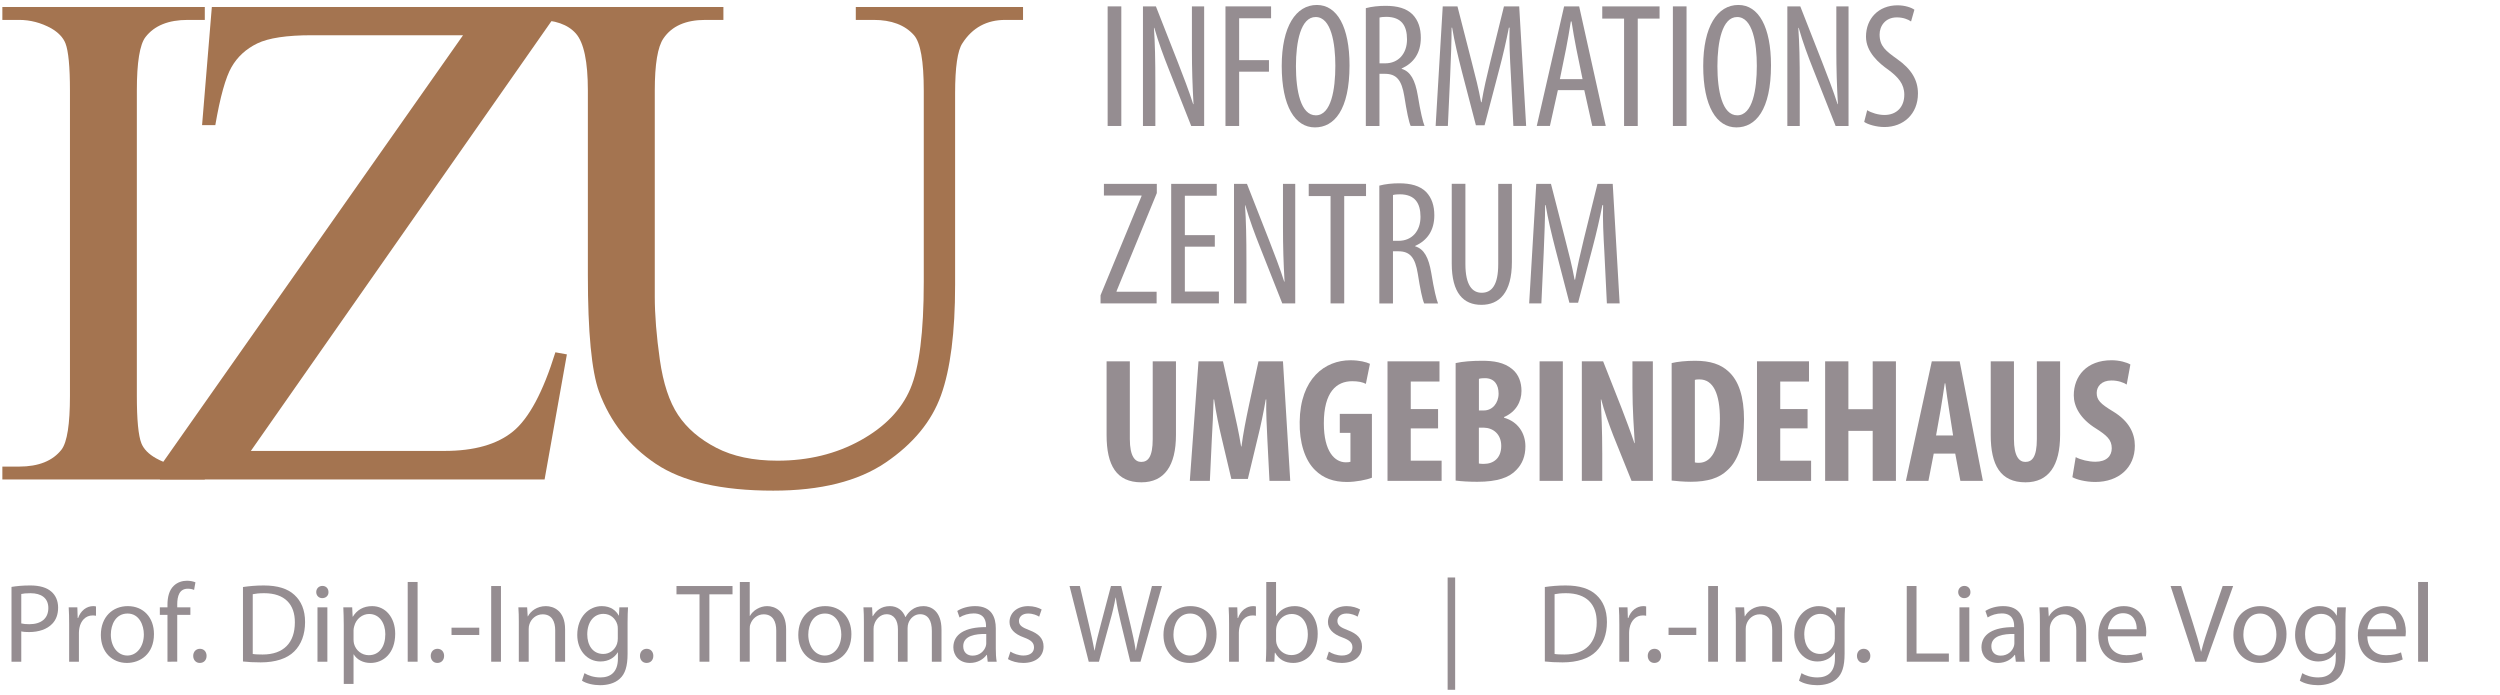 <?xml version="1.0" encoding="UTF-8"?>
<!-- Generator: Adobe Illustrator 16.0.3, SVG Export Plug-In . SVG Version: 6.00 Build 0)  -->
<svg xmlns="http://www.w3.org/2000/svg" xmlns:xlink="http://www.w3.org/1999/xlink" version="1.1" id="Ebene_1" x="0px" y="0px" width="304px" height="84.5px" viewBox="0 0 304 84.5" xml:space="preserve">
<g>
	<rect x="-1.874" y="-2" fill="none" width="130.157" height="71.124"></rect>
	<path fill="#A47450" d="M24.903,56.738v1.568H0.287v-1.568H2.32c2.373,0,4.095-0.693,5.169-2.076   c0.678-0.904,1.018-3.078,1.018-6.525V11.022c0-2.909-0.185-4.831-0.551-5.762C7.673,4.554,7.093,3.946,6.219,3.438   C4.976,2.76,3.677,2.42,2.321,2.42H0.287V0.854h24.617v1.567h-2.077c-2.345,0-4.053,0.693-5.126,2.076   c-0.707,0.904-1.06,3.08-1.06,6.525v37.114c0,2.909,0.185,4.831,0.551,5.765c0.281,0.704,0.875,1.313,1.779,1.822   c1.215,0.677,2.5,1.018,3.856,1.018h2.077V56.738L24.903,56.738z"></path>
	<path fill="#A47450" d="M68.255,0.854L30.504,54.832h23.557c3.615,0,6.391-0.791,8.326-2.372c1.934-1.583,3.651-4.788,5.148-9.62   l1.398,0.254l-2.712,15.213H19.446v-1.568L56.307,4.285H37.918c-3.05,0-5.261,0.333-6.631,0.996   c-1.371,0.665-2.415,1.625-3.135,2.881c-0.72,1.257-1.377,3.609-1.97,7.054h-1.61l1.187-14.363H68.255z"></path>
	<path fill="#A47450" d="M104.065,2.421V0.854h20.336v1.567h-2.159c-2.26,0-3.999,0.946-5.212,2.839   c-0.593,0.875-0.889,2.909-0.889,6.101v23.303c0,5.762-0.572,10.232-1.716,13.41c-1.143,3.178-3.389,5.903-6.737,8.177   c-3.347,2.272-7.901,3.411-13.663,3.411c-6.271,0-11.032-1.089-14.279-3.263c-3.249-2.175-5.55-5.1-6.906-8.771   c-0.904-2.513-1.355-7.229-1.355-14.15V11.022c0-3.53-0.487-5.847-1.461-6.949c-0.975-1.103-2.55-1.653-4.725-1.653h-2.161V0.854   h24.828v1.567h-2.203c-2.373,0-4.068,0.749-5.084,2.246c-0.706,1.017-1.058,3.135-1.058,6.355v25.04   c0,2.232,0.205,4.788,0.614,7.67c0.409,2.881,1.151,5.125,2.224,6.734c1.074,1.611,2.619,2.938,4.639,3.983   c2.02,1.048,4.498,1.57,7.436,1.57c3.757,0,7.119-0.819,10.085-2.458c2.965-1.639,4.993-3.735,6.08-6.291   c1.086-2.559,1.631-6.888,1.631-12.989v-23.26c0-3.587-0.396-5.833-1.186-6.737c-1.102-1.243-2.742-1.864-4.915-1.864H104.065z"></path>
</g>
<g>
	<rect x="133.395" y="0.386" fill="none" width="141.297" height="78.572"></rect>
	<path fill="#958D91" d="M136.352,0.776v14.542h-1.663V0.776H136.352z"></path>
	<path fill="#958D91" d="M138.983,15.318V0.776h1.575l2.677,6.819c0.603,1.554,1.358,3.495,1.855,5.071h0.042   c-0.128-2.289-0.195-4.166-0.195-6.69v-5.2h1.488v14.542h-1.573l-2.763-6.992c-0.581-1.468-1.208-3.129-1.726-4.941h-0.043   c0.129,1.943,0.172,3.797,0.172,6.904v5.029H138.983z"></path>
	<path fill="#958D91" d="M149.019,0.776h5.544v1.446h-3.883v5.091h3.625v1.403h-3.625v6.602h-1.662V0.776L149.019,0.776z"></path>
	<path fill="#958D91" d="M164.102,7.94c0,5.459-1.876,7.552-4.207,7.552c-2.416,0-4.037-2.568-4.037-7.466   c0-4.813,1.729-7.423,4.274-7.423C162.612,0.603,164.102,3.299,164.102,7.94z M157.586,8.047c0,2.999,0.582,5.976,2.417,5.976   c1.876,0,2.375-3.171,2.375-6.019c0-2.719-0.493-5.933-2.395-5.933C158.168,2.071,157.586,5.09,157.586,8.047z"></path>
	<path fill="#958D91" d="M166.088,0.991c0.708-0.194,1.575-0.281,2.395-0.281c1.443,0,2.524,0.303,3.278,1.038   c0.711,0.733,1.011,1.705,1.011,2.847c0,1.857-0.862,3.064-2.329,3.734v0.042c1.079,0.324,1.64,1.359,1.963,3.258   c0.325,2.007,0.625,3.236,0.82,3.689h-1.685c-0.215-0.432-0.495-1.813-0.775-3.603c-0.323-1.986-0.951-2.739-2.372-2.739h-0.651   v6.342h-1.658V0.991H166.088z M167.748,7.702h0.691c1.597,0,2.654-1.166,2.654-2.913c0-1.683-0.689-2.719-2.483-2.74   c-0.319,0-0.646,0.021-0.862,0.086V7.702z"></path>
	<path fill="#958D91" d="M183.717,9.059c-0.109-1.919-0.215-4.054-0.151-5.696h-0.086c-0.32,1.62-0.709,3.344-1.166,5.05   l-1.79,6.818h-1.056l-1.704-6.538c-0.474-1.856-0.905-3.646-1.185-5.33h-0.065c0,1.706-0.085,3.733-0.172,5.804l-0.281,6.149   h-1.488l0.864-14.542h1.79l1.704,6.646c0.496,1.92,0.864,3.345,1.166,5.005h0.064c0.28-1.661,0.605-3.042,1.081-5.005l1.64-6.646   h1.854l0.843,14.542h-1.554L183.717,9.059z"></path>
	<path fill="#958D91" d="M189.438,10.959l-0.969,4.358h-1.599l3.325-14.542h1.831l3.234,14.542h-1.641l-0.971-4.358H189.438z    M192.438,9.621l-0.757-3.689c-0.215-1.036-0.41-2.245-0.582-3.322h-0.086c-0.174,1.1-0.389,2.353-0.58,3.322l-0.753,3.689H192.438   z"></path>
	<path fill="#958D91" d="M197.486,2.265h-2.652V0.776h6.969v1.489h-2.653v13.053h-1.663V2.265z"></path>
	<path fill="#958D91" d="M205.083,0.776v14.542h-1.66V0.776H205.083z"></path>
	<path fill="#958D91" d="M215.353,7.94c0,5.459-1.877,7.552-4.206,7.552c-2.419,0-4.036-2.568-4.036-7.466   c0-4.813,1.727-7.423,4.274-7.423C213.864,0.603,215.353,3.299,215.353,7.94z M208.837,8.047c0,2.999,0.584,5.976,2.415,5.976   c1.879,0,2.378-3.171,2.378-6.019c0-2.719-0.497-5.933-2.396-5.933C209.421,2.071,208.837,5.09,208.837,8.047z"></path>
	<path fill="#958D91" d="M217.341,15.318V0.776h1.574l2.675,6.819c0.604,1.554,1.361,3.495,1.858,5.071h0.042   c-0.129-2.289-0.193-4.166-0.193-6.69v-5.2h1.485v14.542h-1.571l-2.764-6.992c-0.584-1.468-1.209-3.129-1.727-4.941h-0.046   c0.135,1.943,0.176,3.797,0.176,6.904v5.029H217.341z"></path>
	<path fill="#958D91" d="M227.051,13.398c0.497,0.324,1.36,0.583,2.096,0.583c1.508,0,2.416-0.994,2.416-2.462   c0-1.337-0.778-2.158-1.921-3.02c-1.145-0.797-2.738-2.158-2.738-4.035c0-2.201,1.527-3.818,3.838-3.818   c0.907,0,1.704,0.279,2.048,0.538l-0.406,1.426c-0.368-0.259-0.971-0.496-1.729-0.496c-1.425,0-2.096,1.079-2.096,2.072   c0,1.444,0.758,2.007,2.141,2.999c1.746,1.229,2.523,2.567,2.523,4.184c0,2.504-1.77,4.079-4.076,4.079   c-0.994,0-2.054-0.324-2.462-0.625L227.051,13.398z"></path>
	<path fill="#958D91" d="M133.826,35.906l4.985-12.061V23.78h-4.575v-1.424h6.433v1.123l-4.899,11.93v0.064h4.875v1.423h-6.818   V35.906L133.826,35.906z"></path>
	<path fill="#958D91" d="M147.722,29.993h-3.644v5.458h4.14v1.445h-5.802V22.356h5.543v1.445h-3.881v4.789h3.644V29.993   L147.722,29.993z"></path>
	<path fill="#958D91" d="M150.054,36.897V22.356h1.575l2.676,6.819c0.604,1.553,1.358,3.494,1.854,5.071h0.043   c-0.13-2.289-0.193-4.166-0.193-6.691v-5.199h1.491v14.539h-1.576l-2.762-6.99c-0.582-1.467-1.208-3.127-1.727-4.939h-0.042   c0.128,1.941,0.173,3.794,0.173,6.904v5.026h-1.512L150.054,36.897L150.054,36.897z"></path>
	<path fill="#958D91" d="M161.794,23.845h-2.654v-1.489h6.969v1.487h-2.653v13.052h-1.661V23.845z"></path>
	<path fill="#958D91" d="M167.728,22.571c0.712-0.194,1.574-0.281,2.396-0.281c1.444,0,2.523,0.303,3.279,1.037   c0.71,0.733,1.011,1.704,1.011,2.847c0,1.857-0.862,3.064-2.331,3.734v0.043c1.082,0.323,1.642,1.358,1.963,3.259   c0.325,2.007,0.626,3.233,0.82,3.688h-1.684c-0.215-0.431-0.497-1.812-0.776-3.603c-0.323-1.985-0.95-2.739-2.372-2.739h-0.649   v6.342h-1.659V22.571H167.728z M169.388,29.283h0.69c1.599,0,2.655-1.167,2.655-2.916c0-1.681-0.689-2.717-2.482-2.739   c-0.323,0-0.646,0.022-0.863,0.086V29.283z"></path>
	<path fill="#958D91" d="M178.193,22.356v9.752c0,2.609,0.862,3.492,1.984,3.492c1.229,0,2.008-0.951,2.008-3.492v-9.752h1.662   v9.494c0,3.775-1.554,5.219-3.712,5.219c-2.179,0-3.604-1.426-3.604-5.029v-9.686h1.662V22.356z"></path>
	<path fill="#958D91" d="M195.09,30.642c-0.11-1.921-0.217-4.057-0.152-5.697h-0.087c-0.321,1.618-0.712,3.345-1.164,5.048   l-1.791,6.817h-1.059l-1.701-6.537c-0.475-1.856-0.908-3.647-1.187-5.329h-0.064c0,1.705-0.086,3.733-0.171,5.803l-0.282,6.147   h-1.486l0.863-14.539h1.788l1.706,6.646c0.495,1.918,0.863,3.344,1.165,5.005h0.064c0.282-1.662,0.604-3.043,1.08-5.005   l1.641-6.646h1.854l0.841,14.539h-1.553L195.09,30.642z"></path>
	<path fill="#958D91" d="M137.388,43.936v9.45c0,2.134,0.646,2.783,1.38,2.783c0.819,0,1.402-0.583,1.402-2.783v-9.45h2.827v8.954   c0,3.733-1.402,5.76-4.207,5.76c-3.042,0-4.229-2.093-4.229-5.741v-8.973H137.388z"></path>
	<path fill="#958D91" d="M154.109,53.386c-0.063-1.381-0.172-3.257-0.13-4.813h-0.063c-0.259,1.556-0.647,3.346-0.928,4.467   l-1.25,5.2h-2.007l-1.208-5.113c-0.279-1.165-0.668-2.978-0.885-4.554h-0.064c-0.044,1.576-0.131,3.409-0.217,4.856l-0.237,5.047   h-2.438l1.057-14.541h2.978l1.167,5.266c0.409,1.833,0.776,3.451,1.035,5.093h0.044c0.214-1.62,0.538-3.26,0.928-5.093l1.141-5.266   h2.977l0.885,14.541h-2.524L154.109,53.386z"></path>
	<path fill="#958D91" d="M166.821,58.09c-0.627,0.259-1.964,0.518-3.021,0.518c-1.662,0-2.912-0.475-3.884-1.443   c-1.252-1.21-1.921-3.367-1.876-5.87c0.063-5.287,3.084-7.488,6.169-7.488c1.1,0,1.921,0.217,2.376,0.432l-0.496,2.439   c-0.408-0.216-0.949-0.323-1.658-0.323c-1.922,0-3.452,1.316-3.452,5.114c0,3.494,1.357,4.749,2.674,4.749   c0.26,0,0.451-0.022,0.561-0.067v-3.518h-1.295v-2.308h3.906v7.766H166.821L166.821,58.09z"></path>
	<path fill="#958D91" d="M174.869,52.09h-3.321v3.929h3.753v2.458h-6.579V43.936h6.32v2.46h-3.494v3.345h3.321V52.09z"></path>
	<path fill="#958D91" d="M177.009,44.15c0.864-0.193,1.985-0.28,3.214-0.28c1.361,0,2.675,0.172,3.691,1.037   c0.775,0.647,1.098,1.618,1.098,2.632c0,1.295-0.667,2.549-2.116,3.17v0.088c1.688,0.477,2.593,1.877,2.593,3.476   c0,1.207-0.389,2.134-1.079,2.847c-0.863,0.949-2.332,1.466-4.771,1.466c-1.078,0-1.987-0.063-2.634-0.148V44.15H177.009z    M179.836,49.911h0.603c1.015,0,1.79-0.863,1.79-2.05c0-1.056-0.496-1.876-1.661-1.876c-0.3,0-0.56,0.021-0.731,0.085V49.911z    M179.836,56.364c0.172,0.042,0.364,0.042,0.624,0.042c1.141,0,2.091-0.691,2.091-2.18c0-1.445-0.992-2.2-2.116-2.222h-0.604v4.359   H179.836z"></path>
	<path fill="#958D91" d="M190.041,43.936v14.538h-2.827V43.936H190.041z"></path>
	<path fill="#958D91" d="M192.351,58.477V43.936h2.589l2.246,5.697c0.434,1.122,1.143,2.998,1.554,4.25h0.045   c-0.087-1.533-0.28-4.058-0.28-6.733v-3.214h2.481v14.539h-2.589l-2.224-5.522c-0.477-1.229-1.141-3.062-1.467-4.38h-0.046   c0.065,1.467,0.174,3.712,0.174,6.623v3.278h-2.483V58.477L192.351,58.477z"></path>
	<path fill="#958D91" d="M203.272,44.15c0.709-0.172,1.745-0.28,2.866-0.28c1.836,0,3.108,0.432,4.039,1.296   c1.248,1.123,1.896,3.041,1.896,5.868c0,2.935-0.754,5.027-2.027,6.148c-0.972,0.95-2.415,1.402-4.443,1.402   c-0.886,0-1.771-0.086-2.33-0.149V44.15L203.272,44.15z M206.096,56.233c0.13,0.044,0.348,0.044,0.497,0.044   c1.359,0,2.548-1.339,2.548-5.351c0-2.979-0.776-4.791-2.482-4.791c-0.193,0-0.389,0-0.563,0.063V56.233z"></path>
	<path fill="#958D91" d="M219.8,52.09h-3.324v3.929h3.754v2.458h-6.58V43.936h6.324v2.46h-3.498v3.345h3.324V52.09z"></path>
	<path fill="#958D91" d="M224.764,43.936v5.825h2.956v-5.825h2.825v14.538h-2.825v-6.082h-2.956v6.082h-2.828V43.936H224.764z"></path>
	<path fill="#958D91" d="M235.143,55.155l-0.646,3.318h-2.739l3.15-14.538h3.386l2.826,14.538h-2.739l-0.626-3.318H235.143z    M237.496,52.954l-0.473-3.043c-0.153-0.883-0.347-2.329-0.477-3.3h-0.063c-0.15,0.971-0.368,2.481-0.52,3.321l-0.538,3.02h2.07   V52.954z"></path>
	<path fill="#958D91" d="M244.896,43.936v9.45c0,2.134,0.651,2.783,1.382,2.783c0.822,0,1.403-0.583,1.403-2.783v-9.45h2.827v8.954   c0,3.733-1.402,5.76-4.208,5.76c-3.043,0-4.228-2.093-4.228-5.741v-8.973H244.896z"></path>
	<path fill="#958D91" d="M252.408,55.586c0.584,0.323,1.574,0.561,2.396,0.561c1.338,0,1.986-0.69,1.986-1.639   c0-1.058-0.648-1.576-1.881-2.376c-1.982-1.21-2.737-2.739-2.737-4.054c0-2.332,1.553-4.272,4.596-4.272   c0.949,0,1.854,0.258,2.287,0.518l-0.45,2.439c-0.41-0.26-1.036-0.496-1.857-0.496c-1.209,0-1.79,0.732-1.79,1.509   c0,0.863,0.431,1.317,2.009,2.267c1.916,1.165,2.63,2.632,2.63,4.165c0,2.653-1.96,4.4-4.813,4.4c-1.165,0-2.308-0.303-2.782-0.581   L252.408,55.586z"></path>
</g>
<g>
	<path fill="#958D91" d="M1.399,71.368c0.573-0.095,1.325-0.177,2.28-0.177c1.175,0,2.035,0.272,2.581,0.765   c0.505,0.437,0.806,1.105,0.806,1.926c0,0.833-0.246,1.488-0.71,1.966c-0.628,0.67-1.652,1.011-2.813,1.011   c-0.355,0-0.683-0.014-0.956-0.082v3.688H1.399V71.368z M2.587,75.807c0.259,0.068,0.587,0.096,0.983,0.096   c1.434,0,2.308-0.696,2.308-1.967c0-1.215-0.86-1.802-2.171-1.802c-0.519,0-0.915,0.04-1.12,0.095V75.807z"></path>
	<path fill="#958D91" d="M8.409,75.916c0-0.778-0.014-1.447-0.055-2.062h1.051l0.041,1.297h0.055   c0.301-0.888,1.024-1.447,1.83-1.447c0.137,0,0.232,0.014,0.341,0.041v1.133c-0.123-0.027-0.246-0.041-0.41-0.041   c-0.847,0-1.448,0.643-1.611,1.544c-0.027,0.163-0.055,0.354-0.055,0.56v3.523H8.409V75.916z"></path>
	<path fill="#958D91" d="M18.722,77.104c0,2.444-1.693,3.51-3.291,3.51c-1.789,0-3.168-1.312-3.168-3.4   c0-2.213,1.448-3.51,3.277-3.51C17.438,73.704,18.722,75.083,18.722,77.104z M13.478,77.173c0,1.447,0.833,2.54,2.007,2.54   c1.147,0,2.008-1.079,2.008-2.567c0-1.12-0.56-2.54-1.98-2.54C14.092,74.605,13.478,75.916,13.478,77.173z"></path>
	<path fill="#958D91" d="M20.364,80.464V74.77h-0.928v-0.915h0.928V73.54c0-0.929,0.205-1.775,0.765-2.308   c0.451-0.438,1.051-0.615,1.611-0.615c0.423,0,0.792,0.096,1.024,0.191l-0.164,0.929c-0.178-0.082-0.423-0.15-0.765-0.15   c-1.024,0-1.284,0.901-1.284,1.912v0.355h1.598v0.915h-1.598v5.694H20.364z"></path>
	<path fill="#958D91" d="M24.286,80.614c-0.464,0-0.792-0.369-0.792-0.86c0-0.506,0.342-0.86,0.82-0.86   c0.478,0,0.806,0.354,0.806,0.86c0,0.491-0.314,0.86-0.819,0.86H24.286z"></path>
	<path fill="#958D91" d="M29.546,71.382c0.724-0.108,1.584-0.19,2.526-0.19c1.707,0,2.922,0.396,3.728,1.146   c0.819,0.751,1.297,1.816,1.297,3.306c0,1.502-0.464,2.73-1.325,3.577c-0.86,0.86-2.28,1.325-4.069,1.325   c-0.847,0-1.557-0.041-2.158-0.109V71.382z M30.734,79.521c0.3,0.055,0.737,0.068,1.202,0.068c2.54,0,3.919-1.42,3.919-3.906   c0.014-2.171-1.215-3.55-3.728-3.55c-0.615,0-1.079,0.054-1.393,0.122V79.521z"></path>
	<path fill="#958D91" d="M39.943,71.997c0.014,0.409-0.287,0.737-0.765,0.737c-0.423,0-0.724-0.328-0.724-0.737   c0-0.424,0.314-0.751,0.751-0.751C39.656,71.246,39.943,71.573,39.943,71.997z M38.605,80.464v-6.609h1.202v6.609H38.605z"></path>
	<path fill="#958D91" d="M41.802,76.012c0-0.847-0.027-1.529-0.055-2.157h1.079l0.055,1.133h0.027   c0.492-0.806,1.27-1.283,2.349-1.283c1.598,0,2.799,1.352,2.799,3.359c0,2.376-1.447,3.551-3.004,3.551   c-0.874,0-1.639-0.383-2.035-1.038H42.99v3.592h-1.188V76.012z M42.99,77.773c0,0.178,0.027,0.342,0.055,0.492   c0.218,0.833,0.942,1.406,1.803,1.406c1.27,0,2.007-1.038,2.007-2.554c0-1.325-0.696-2.458-1.966-2.458   c-0.819,0-1.584,0.587-1.816,1.488c-0.041,0.15-0.082,0.328-0.082,0.491V77.773z"></path>
	<path fill="#958D91" d="M49.577,70.768h1.202v9.696h-1.202V70.768z"></path>
	<path fill="#958D91" d="M53.17,80.614c-0.464,0-0.792-0.369-0.792-0.86c0-0.506,0.342-0.86,0.82-0.86   c0.478,0,0.806,0.354,0.806,0.86c0,0.491-0.314,0.86-0.819,0.86H53.17z"></path>
	<path fill="#958D91" d="M58.278,76.326v0.888h-3.373v-0.888H58.278z"></path>
	<path fill="#958D91" d="M60.917,71.26v9.204h-1.188V71.26H60.917z"></path>
	<path fill="#958D91" d="M63.089,75.644c0-0.684-0.014-1.243-0.055-1.789H64.1l0.068,1.092h0.027   c0.328-0.628,1.093-1.242,2.185-1.242c0.915,0,2.335,0.546,2.335,2.813v3.946h-1.202v-3.811c0-1.064-0.396-1.952-1.53-1.952   c-0.792,0-1.407,0.56-1.611,1.229c-0.055,0.15-0.082,0.355-0.082,0.561v3.974h-1.202V75.644z"></path>
	<path fill="#958D91" d="M76.313,79.508c0,1.516-0.3,2.444-0.942,3.019c-0.642,0.601-1.57,0.792-2.404,0.792   c-0.792,0-1.666-0.191-2.198-0.547l0.3-0.915c0.437,0.273,1.12,0.52,1.939,0.52c1.229,0,2.131-0.642,2.131-2.309V79.33h-0.027   c-0.369,0.615-1.079,1.106-2.104,1.106c-1.639,0-2.813-1.393-2.813-3.223c0-2.24,1.461-3.51,2.977-3.51   c1.147,0,1.775,0.601,2.062,1.146h0.027l0.055-0.996h1.052c-0.027,0.478-0.055,1.01-0.055,1.815V79.508z M75.125,76.463   c0-0.205-0.014-0.383-0.068-0.547c-0.219-0.696-0.806-1.27-1.68-1.27c-1.147,0-1.967,0.97-1.967,2.499   c0,1.297,0.656,2.376,1.953,2.376c0.737,0,1.406-0.464,1.666-1.229c0.068-0.204,0.096-0.437,0.096-0.642V76.463z"></path>
	<path fill="#958D91" d="M78.611,80.614c-0.464,0-0.792-0.369-0.792-0.86c0-0.506,0.342-0.86,0.819-0.86   c0.478,0,0.806,0.354,0.806,0.86c0,0.491-0.314,0.86-0.819,0.86H78.611z"></path>
	<path fill="#958D91" d="M85.06,72.27h-2.8v-1.01h6.814v1.01h-2.813v8.194H85.06V72.27z"></path>
	<path fill="#958D91" d="M89.966,70.768h1.202v4.124h0.027c0.191-0.341,0.492-0.642,0.86-0.847c0.355-0.204,0.778-0.341,1.229-0.341   c0.888,0,2.308,0.546,2.308,2.827v3.933h-1.202v-3.797c0-1.064-0.396-1.966-1.53-1.966c-0.778,0-1.393,0.546-1.611,1.201   c-0.068,0.164-0.082,0.342-0.082,0.574v3.987h-1.202V70.768z"></path>
	<path fill="#958D91" d="M103.53,77.104c0,2.444-1.693,3.51-3.291,3.51c-1.789,0-3.168-1.312-3.168-3.4   c0-2.213,1.448-3.51,3.277-3.51C102.247,73.704,103.53,75.083,103.53,77.104z M98.286,77.173c0,1.447,0.833,2.54,2.007,2.54   c1.147,0,2.008-1.079,2.008-2.567c0-1.12-0.56-2.54-1.98-2.54C98.901,74.605,98.286,75.916,98.286,77.173z"></path>
	<path fill="#958D91" d="M105.05,75.644c0-0.684-0.014-1.243-0.055-1.789h1.051l0.055,1.064h0.041   c0.369-0.628,0.983-1.215,2.076-1.215c0.901,0,1.584,0.546,1.871,1.324h0.027c0.205-0.368,0.464-0.655,0.737-0.86   c0.396-0.3,0.833-0.464,1.461-0.464c0.874,0,2.171,0.573,2.171,2.867v3.893h-1.174v-3.742c0-1.27-0.464-2.034-1.434-2.034   c-0.683,0-1.215,0.505-1.42,1.092c-0.055,0.164-0.095,0.383-0.095,0.602v4.083h-1.175v-3.96c0-1.052-0.464-1.816-1.379-1.816   c-0.751,0-1.297,0.601-1.488,1.201c-0.068,0.178-0.096,0.383-0.096,0.588v3.987h-1.174V75.644z"></path>
	<path fill="#958D91" d="M121.089,78.88c0,0.573,0.027,1.134,0.109,1.584h-1.093l-0.095-0.833h-0.041   c-0.369,0.519-1.079,0.983-2.021,0.983c-1.338,0-2.021-0.942-2.021-1.898c0-1.598,1.42-2.472,3.974-2.458v-0.137   c0-0.546-0.15-1.529-1.502-1.529c-0.614,0-1.256,0.191-1.721,0.491l-0.273-0.792c0.546-0.355,1.338-0.587,2.171-0.587   c2.021,0,2.513,1.379,2.513,2.704V78.88z M119.928,77.091c-1.311-0.027-2.8,0.205-2.8,1.488c0,0.778,0.519,1.147,1.134,1.147   c0.86,0,1.406-0.547,1.598-1.106c0.041-0.123,0.068-0.26,0.068-0.382V77.091z"></path>
	<path fill="#958D91" d="M122.867,79.234c0.355,0.232,0.983,0.479,1.584,0.479c0.874,0,1.284-0.438,1.284-0.983   c0-0.573-0.342-0.888-1.229-1.216c-1.188-0.423-1.748-1.078-1.748-1.87c0-1.065,0.86-1.939,2.281-1.939   c0.669,0,1.256,0.191,1.625,0.409l-0.3,0.874c-0.259-0.164-0.737-0.382-1.352-0.382c-0.71,0-1.106,0.409-1.106,0.901   c0,0.546,0.396,0.792,1.256,1.119c1.147,0.438,1.734,1.011,1.734,1.994c0,1.161-0.901,1.994-2.472,1.994   c-0.724,0-1.393-0.191-1.857-0.465L122.867,79.234z"></path>
	<path fill="#958D91" d="M132.39,80.464l-2.335-9.204h1.256l1.092,4.656c0.273,1.147,0.519,2.295,0.683,3.183h0.027   c0.15-0.915,0.437-2.008,0.751-3.196l1.229-4.643h1.243l1.12,4.67c0.259,1.093,0.505,2.186,0.642,3.155h0.027   c0.191-1.011,0.451-2.035,0.737-3.183l1.216-4.643h1.215l-2.608,9.204h-1.243l-1.161-4.794c-0.287-1.174-0.478-2.075-0.601-3.004   h-0.027c-0.164,0.915-0.369,1.816-0.71,3.004l-1.311,4.794H132.39z"></path>
	<path fill="#958D91" d="M147.937,77.104c0,2.444-1.693,3.51-3.291,3.51c-1.789,0-3.168-1.312-3.168-3.4   c0-2.213,1.447-3.51,3.277-3.51C146.653,73.704,147.937,75.083,147.937,77.104z M142.693,77.173c0,1.447,0.833,2.54,2.007,2.54   c1.147,0,2.008-1.079,2.008-2.567c0-1.12-0.56-2.54-1.98-2.54C143.308,74.605,142.693,75.916,142.693,77.173z"></path>
	<path fill="#958D91" d="M149.457,75.916c0-0.778-0.014-1.447-0.055-2.062h1.051l0.041,1.297h0.055   c0.301-0.888,1.024-1.447,1.83-1.447c0.136,0,0.232,0.014,0.341,0.041v1.133c-0.123-0.027-0.246-0.041-0.41-0.041   c-0.847,0-1.448,0.643-1.611,1.544c-0.027,0.163-0.055,0.354-0.055,0.56v3.523h-1.188V75.916z"></path>
	<path fill="#958D91" d="M153.979,70.768h1.188v4.151h0.026c0.424-0.737,1.188-1.215,2.254-1.215c1.639,0,2.8,1.365,2.786,3.373   c0,2.362-1.489,3.537-2.964,3.537c-0.956,0-1.721-0.369-2.212-1.243h-0.041l-0.055,1.093h-1.038c0.027-0.45,0.055-1.12,0.055-1.707   V70.768z M155.168,77.814c0,0.15,0.026,0.301,0.054,0.438c0.232,0.833,0.929,1.406,1.803,1.406c1.257,0,2.008-1.024,2.008-2.54   c0-1.325-0.683-2.458-1.967-2.458c-0.819,0-1.584,0.56-1.83,1.475c-0.027,0.137-0.067,0.301-0.067,0.491V77.814z"></path>
	<path fill="#958D91" d="M161.59,79.234c0.355,0.232,0.983,0.479,1.584,0.479c0.874,0,1.284-0.438,1.284-0.983   c0-0.573-0.342-0.888-1.229-1.216c-1.188-0.423-1.748-1.078-1.748-1.87c0-1.065,0.86-1.939,2.281-1.939   c0.669,0,1.256,0.191,1.625,0.409l-0.301,0.874c-0.26-0.164-0.737-0.382-1.352-0.382c-0.711,0-1.106,0.409-1.106,0.901   c0,0.546,0.396,0.792,1.256,1.119c1.147,0.438,1.734,1.011,1.734,1.994c0,1.161-0.901,1.994-2.472,1.994   c-0.724,0-1.393-0.191-1.857-0.465L161.59,79.234z"></path>
	<path fill="#958D91" d="M176.947,70.222v13.656h-0.915V70.222H176.947z"></path>
	<path fill="#958D91" d="M187.851,71.382c0.724-0.108,1.584-0.19,2.526-0.19c1.707,0,2.923,0.396,3.729,1.146   c0.819,0.751,1.297,1.816,1.297,3.306c0,1.502-0.464,2.73-1.324,3.577c-0.86,0.86-2.281,1.325-4.07,1.325   c-0.847,0-1.557-0.041-2.157-0.109V71.382z M189.038,79.521c0.301,0.055,0.738,0.068,1.202,0.068c2.54,0,3.92-1.42,3.92-3.906   c0.014-2.171-1.216-3.55-3.729-3.55c-0.614,0-1.079,0.054-1.394,0.122V79.521z"></path>
	<path fill="#958D91" d="M196.909,75.916c0-0.778-0.014-1.447-0.055-2.062h1.052l0.041,1.297h0.055   c0.3-0.888,1.023-1.447,1.83-1.447c0.136,0,0.231,0.014,0.341,0.041v1.133c-0.123-0.027-0.246-0.041-0.409-0.041   c-0.847,0-1.448,0.643-1.612,1.544c-0.027,0.163-0.054,0.354-0.054,0.56v3.523h-1.188V75.916z"></path>
	<path fill="#958D91" d="M201.158,80.614c-0.464,0-0.792-0.369-0.792-0.86c0-0.506,0.342-0.86,0.819-0.86   c0.479,0,0.806,0.354,0.806,0.86c0,0.491-0.313,0.86-0.819,0.86H201.158z"></path>
	<path fill="#958D91" d="M206.268,76.326v0.888h-3.373v-0.888H206.268z"></path>
	<path fill="#958D91" d="M208.904,71.26v9.204h-1.188V71.26H208.904z"></path>
	<path fill="#958D91" d="M211.078,75.644c0-0.684-0.014-1.243-0.055-1.789h1.065l0.068,1.092h0.027   c0.327-0.628,1.092-1.242,2.185-1.242c0.915,0,2.335,0.546,2.335,2.813v3.946h-1.201v-3.811c0-1.064-0.396-1.952-1.529-1.952   c-0.793,0-1.407,0.56-1.612,1.229c-0.055,0.15-0.082,0.355-0.082,0.561v3.974h-1.201V75.644z"></path>
	<path fill="#958D91" d="M224.301,79.508c0,1.516-0.3,2.444-0.942,3.019c-0.642,0.601-1.57,0.792-2.403,0.792   c-0.792,0-1.666-0.191-2.198-0.547l0.3-0.915c0.438,0.273,1.12,0.52,1.939,0.52c1.229,0,2.131-0.642,2.131-2.309V79.33H223.1   c-0.369,0.615-1.079,1.106-2.104,1.106c-1.639,0-2.813-1.393-2.813-3.223c0-2.24,1.462-3.51,2.978-3.51   c1.147,0,1.775,0.601,2.063,1.146h0.027l0.055-0.996h1.051c-0.027,0.478-0.055,1.01-0.055,1.815V79.508z M223.113,76.463   c0-0.205-0.014-0.383-0.068-0.547c-0.219-0.696-0.806-1.27-1.68-1.27c-1.147,0-1.967,0.97-1.967,2.499   c0,1.297,0.655,2.376,1.953,2.376c0.737,0,1.406-0.464,1.666-1.229c0.068-0.204,0.096-0.437,0.096-0.642V76.463z"></path>
	<path fill="#958D91" d="M226.599,80.614c-0.464,0-0.792-0.369-0.792-0.86c0-0.506,0.342-0.86,0.819-0.86   c0.479,0,0.806,0.354,0.806,0.86c0,0.491-0.313,0.86-0.819,0.86H226.599z"></path>
	<path fill="#958D91" d="M231.86,71.26h1.188v8.207h3.934v0.997h-5.121V71.26z"></path>
	<path fill="#958D91" d="M239.605,71.997c0.014,0.409-0.286,0.737-0.765,0.737c-0.423,0-0.724-0.328-0.724-0.737   c0-0.424,0.314-0.751,0.751-0.751C239.319,71.246,239.605,71.573,239.605,71.997z M238.268,80.464v-6.609h1.201v6.609H238.268z"></path>
	<path fill="#958D91" d="M246.108,78.88c0,0.573,0.027,1.134,0.108,1.584h-1.092l-0.096-0.833h-0.041   c-0.369,0.519-1.079,0.983-2.021,0.983c-1.338,0-2.021-0.942-2.021-1.898c0-1.598,1.421-2.472,3.975-2.458v-0.137   c0-0.546-0.15-1.529-1.502-1.529c-0.615,0-1.257,0.191-1.721,0.491l-0.273-0.792c0.546-0.355,1.338-0.587,2.171-0.587   c2.021,0,2.514,1.379,2.514,2.704V78.88z M244.947,77.091c-1.312-0.027-2.8,0.205-2.8,1.488c0,0.778,0.519,1.147,1.134,1.147   c0.86,0,1.406-0.547,1.598-1.106c0.041-0.123,0.068-0.26,0.068-0.382V77.091z"></path>
	<path fill="#958D91" d="M248.051,75.644c0-0.684-0.014-1.243-0.055-1.789h1.065l0.068,1.092h0.027   c0.327-0.628,1.092-1.242,2.185-1.242c0.915,0,2.335,0.546,2.335,2.813v3.946h-1.201v-3.811c0-1.064-0.396-1.952-1.529-1.952   c-0.793,0-1.407,0.56-1.612,1.229c-0.055,0.15-0.082,0.355-0.082,0.561v3.974h-1.201V75.644z"></path>
	<path fill="#958D91" d="M256.303,77.378c0.027,1.625,1.065,2.294,2.268,2.294c0.86,0,1.379-0.15,1.829-0.342l0.205,0.86   c-0.423,0.191-1.147,0.424-2.198,0.424c-2.035,0-3.251-1.353-3.251-3.346c0-1.994,1.175-3.564,3.101-3.564   c2.157,0,2.731,1.898,2.731,3.113c0,0.246-0.027,0.438-0.041,0.561H256.303z M259.826,76.518c0.014-0.766-0.314-1.953-1.666-1.953   c-1.216,0-1.748,1.119-1.844,1.953H259.826z"></path>
	<path fill="#958D91" d="M266.947,80.464l-3.005-9.204h1.283l1.435,4.533c0.396,1.243,0.737,2.363,0.983,3.441h0.027   c0.259-1.064,0.642-2.226,1.051-3.428l1.558-4.547h1.27l-3.291,9.204H266.947z"></path>
	<path fill="#958D91" d="M278.039,77.104c0,2.444-1.693,3.51-3.291,3.51c-1.789,0-3.169-1.312-3.169-3.4   c0-2.213,1.448-3.51,3.278-3.51C276.755,73.704,278.039,75.083,278.039,77.104z M272.795,77.173c0,1.447,0.833,2.54,2.008,2.54   c1.146,0,2.007-1.079,2.007-2.567c0-1.12-0.56-2.54-1.979-2.54C273.409,74.605,272.795,75.916,272.795,77.173z"></path>
	<path fill="#958D91" d="M285.199,79.508c0,1.516-0.3,2.444-0.942,3.019c-0.642,0.601-1.57,0.792-2.403,0.792   c-0.792,0-1.666-0.191-2.198-0.547l0.3-0.915c0.438,0.273,1.12,0.52,1.939,0.52c1.229,0,2.131-0.642,2.131-2.309V79.33h-0.027   c-0.369,0.615-1.079,1.106-2.104,1.106c-1.639,0-2.813-1.393-2.813-3.223c0-2.24,1.462-3.51,2.978-3.51   c1.147,0,1.775,0.601,2.063,1.146h0.027l0.055-0.996h1.051c-0.027,0.478-0.055,1.01-0.055,1.815V79.508z M284.012,76.463   c0-0.205-0.014-0.383-0.068-0.547c-0.219-0.696-0.806-1.27-1.68-1.27c-1.147,0-1.967,0.97-1.967,2.499   c0,1.297,0.655,2.376,1.953,2.376c0.737,0,1.406-0.464,1.666-1.229c0.068-0.204,0.096-0.437,0.096-0.642V76.463z"></path>
	<path fill="#958D91" d="M287.866,77.378c0.027,1.625,1.065,2.294,2.267,2.294c0.861,0,1.38-0.15,1.83-0.342l0.205,0.86   c-0.423,0.191-1.147,0.424-2.198,0.424c-2.035,0-3.251-1.353-3.251-3.346c0-1.994,1.175-3.564,3.101-3.564   c2.157,0,2.731,1.898,2.731,3.113c0,0.246-0.027,0.438-0.041,0.561H287.866z M291.39,76.518c0.014-0.766-0.314-1.953-1.666-1.953   c-1.216,0-1.748,1.119-1.844,1.953H291.39z"></path>
	<path fill="#958D91" d="M294.042,70.768h1.201v9.696h-1.201V70.768z"></path>
</g>
</svg>
